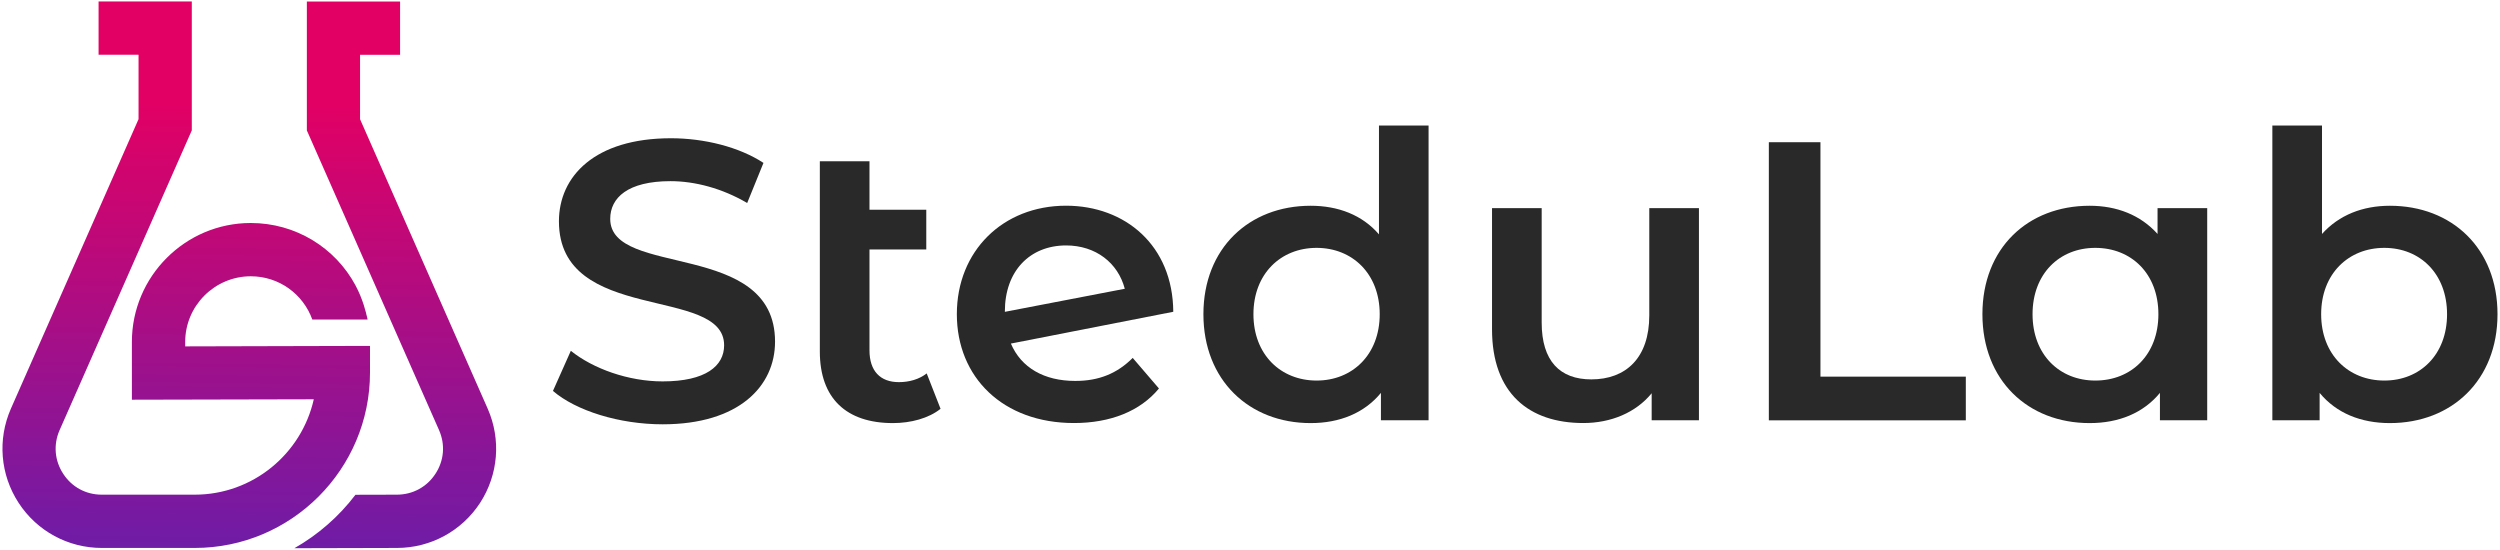 <svg width="773" height="170" viewBox="0 0 773 170" fill="none" xmlns="http://www.w3.org/2000/svg">
<path d="M150.782 126.337L111.329 36.858V16.95H123.706V0.477H94.881V40.326L109.94 74.465L122.66 103.321L135.74 132.962C137.718 137.444 137.326 142.385 134.645 146.491C131.963 150.596 127.614 152.952 122.66 152.952L109.907 152.985C104.806 159.692 98.38 165.319 91.023 169.507L122.725 169.425C133.14 169.425 142.754 164.206 148.444 155.488C154.101 146.769 154.984 135.858 150.782 126.337Z" fill="url(#paint0_linear_185_23)"/>
<path d="M57.26 107.1V105.742C57.26 94.553 66.351 85.442 77.534 85.425H77.55C86.183 85.425 93.688 90.84 96.566 98.79H99.656H105.82H113.668C113.553 98.168 113.373 97.579 113.21 96.974L113.242 96.958C113.161 96.647 113.063 96.353 112.981 96.058C112.834 95.486 112.67 94.913 112.49 94.357C112.147 93.294 111.771 92.263 111.346 91.249C110.904 90.251 110.479 89.253 109.956 88.321C109.956 88.304 109.94 88.288 109.94 88.272C103.661 76.559 91.382 68.953 77.55 68.953C77.534 68.953 77.518 68.953 77.501 68.953C57.26 68.969 40.779 85.474 40.779 105.726V123.589L97.023 123.458C93.246 140.324 78.172 152.952 60.203 152.952H31.46C26.555 152.952 22.206 150.596 19.541 146.491C16.859 142.385 16.467 137.444 18.445 132.962L59.304 40.309V0.461H30.479V16.933H42.839V36.842L3.387 126.321C-0.815 135.858 0.068 146.752 5.758 155.488C11.447 164.223 21.061 169.425 31.476 169.425H60.219C90.091 169.425 114.403 145.1 114.403 115.214V106.953L57.26 107.1Z" fill="url(#paint1_linear_185_23)"/>
<path d="M170.974 120.874L176.501 108.474C183.384 114.003 194.306 117.929 204.868 117.929C218.259 117.929 223.899 113.136 223.899 106.756C223.899 88.206 172.822 100.377 172.822 68.429C172.822 54.541 183.874 42.747 207.451 42.747C217.768 42.747 228.575 45.446 236.064 50.37L231.028 62.769C223.294 58.222 214.825 56.013 207.337 56.013C194.077 56.013 188.681 61.166 188.681 67.677C188.681 85.982 239.644 74.056 239.644 105.644C239.644 119.401 228.477 131.196 204.901 131.196C191.494 131.196 178.103 127.008 170.974 120.874Z" fill="#292929"/>
<path d="M290.82 126.403C287.141 129.347 281.615 130.819 276.088 130.819C261.717 130.819 253.493 123.196 253.493 108.703V49.862H268.845V64.847H286.405V77.132H268.845V108.327C268.845 114.707 272.164 118.158 277.936 118.158C281.124 118.158 284.198 117.291 286.536 115.459L290.82 126.403Z" fill="#292929"/>
<path d="M350.236 110.666L358.345 120.121C352.574 127.122 343.369 130.803 332.071 130.803C310.096 130.803 295.856 116.67 295.856 97.138C295.856 77.606 310.096 63.603 329.618 63.603C347.914 63.603 362.645 75.888 362.776 96.402L312.565 106.233C315.754 113.725 322.882 117.782 332.463 117.782C339.804 117.798 345.445 115.459 350.236 110.666ZM310.701 96.304V96.418L347.783 89.286C345.69 81.303 338.823 75.888 329.618 75.888C318.435 75.905 310.701 83.773 310.701 96.304Z" fill="#292929"/>
<path d="M441.714 38.804V129.952H426.983V121.479C421.832 127.744 414.213 130.819 405.253 130.819C386.222 130.819 372.096 117.553 372.096 97.154C372.096 76.755 386.222 63.62 405.253 63.62C413.723 63.62 421.211 66.45 426.378 72.47V38.804H441.714ZM426.607 97.154C426.607 84.624 418.137 76.641 407.085 76.641C396.032 76.641 387.563 84.624 387.563 97.154C387.563 109.685 396.032 117.667 407.085 117.667C418.137 117.684 426.607 109.685 426.607 97.154Z" fill="#292929"/>
<path d="M525.312 64.356V129.952H510.695V121.593C505.79 127.613 498.056 130.803 489.57 130.803C472.746 130.803 461.334 121.593 461.334 101.816V64.356H476.687V99.739C476.687 111.648 482.327 117.307 492.039 117.307C502.716 117.307 509.959 110.682 509.959 97.53V64.356H525.312Z" fill="#292929"/>
<path d="M546.926 43.974H562.884V116.457H607.83V129.969H546.926V43.974Z" fill="#292929"/>
<path d="M682.468 64.356V129.952H667.851V121.479C662.701 127.744 655.081 130.819 646.122 130.819C626.976 130.819 612.964 117.553 612.964 97.154C612.964 76.755 626.959 63.62 646.122 63.62C654.476 63.62 661.834 66.45 667.115 72.339V64.356H682.468ZM667.377 97.154C667.377 84.624 659.022 76.641 647.855 76.641C636.802 76.641 628.464 84.624 628.464 97.154C628.464 109.685 636.818 117.667 647.855 117.667C659.022 117.684 667.377 109.685 667.377 97.154Z" fill="#292929"/>
<path d="M772.229 97.154C772.229 117.553 758.103 130.819 738.957 130.819C729.997 130.819 722.378 127.744 717.228 121.479V129.952H702.611V38.804H717.964V72.339C723.245 66.45 730.602 63.62 738.957 63.62C758.103 63.62 772.229 76.772 772.229 97.154ZM756.631 97.154C756.631 84.624 748.276 76.641 737.224 76.641C726.171 76.641 717.702 84.624 717.702 97.154C717.702 109.685 726.171 117.667 737.224 117.667C748.276 117.684 756.631 109.685 756.631 97.154Z" fill="#292929"/>
<defs>
<linearGradient id="paint0_linear_185_23" x1="121.994" y1="170.976" x2="123.723" y2="32.679" gradientUnits="userSpaceOnUse">
<stop stop-color="#6E1CA7"/>
<stop offset="1" stop-color="#E20064"/>
</linearGradient>
<linearGradient id="paint1_linear_185_23" x1="57.059" y1="170.163" x2="58.788" y2="31.867" gradientUnits="userSpaceOnUse">
<stop stop-color="#6E1CA7"/>
<stop offset="1" stop-color="#E20064"/>
</linearGradient>
</defs>
</svg>
